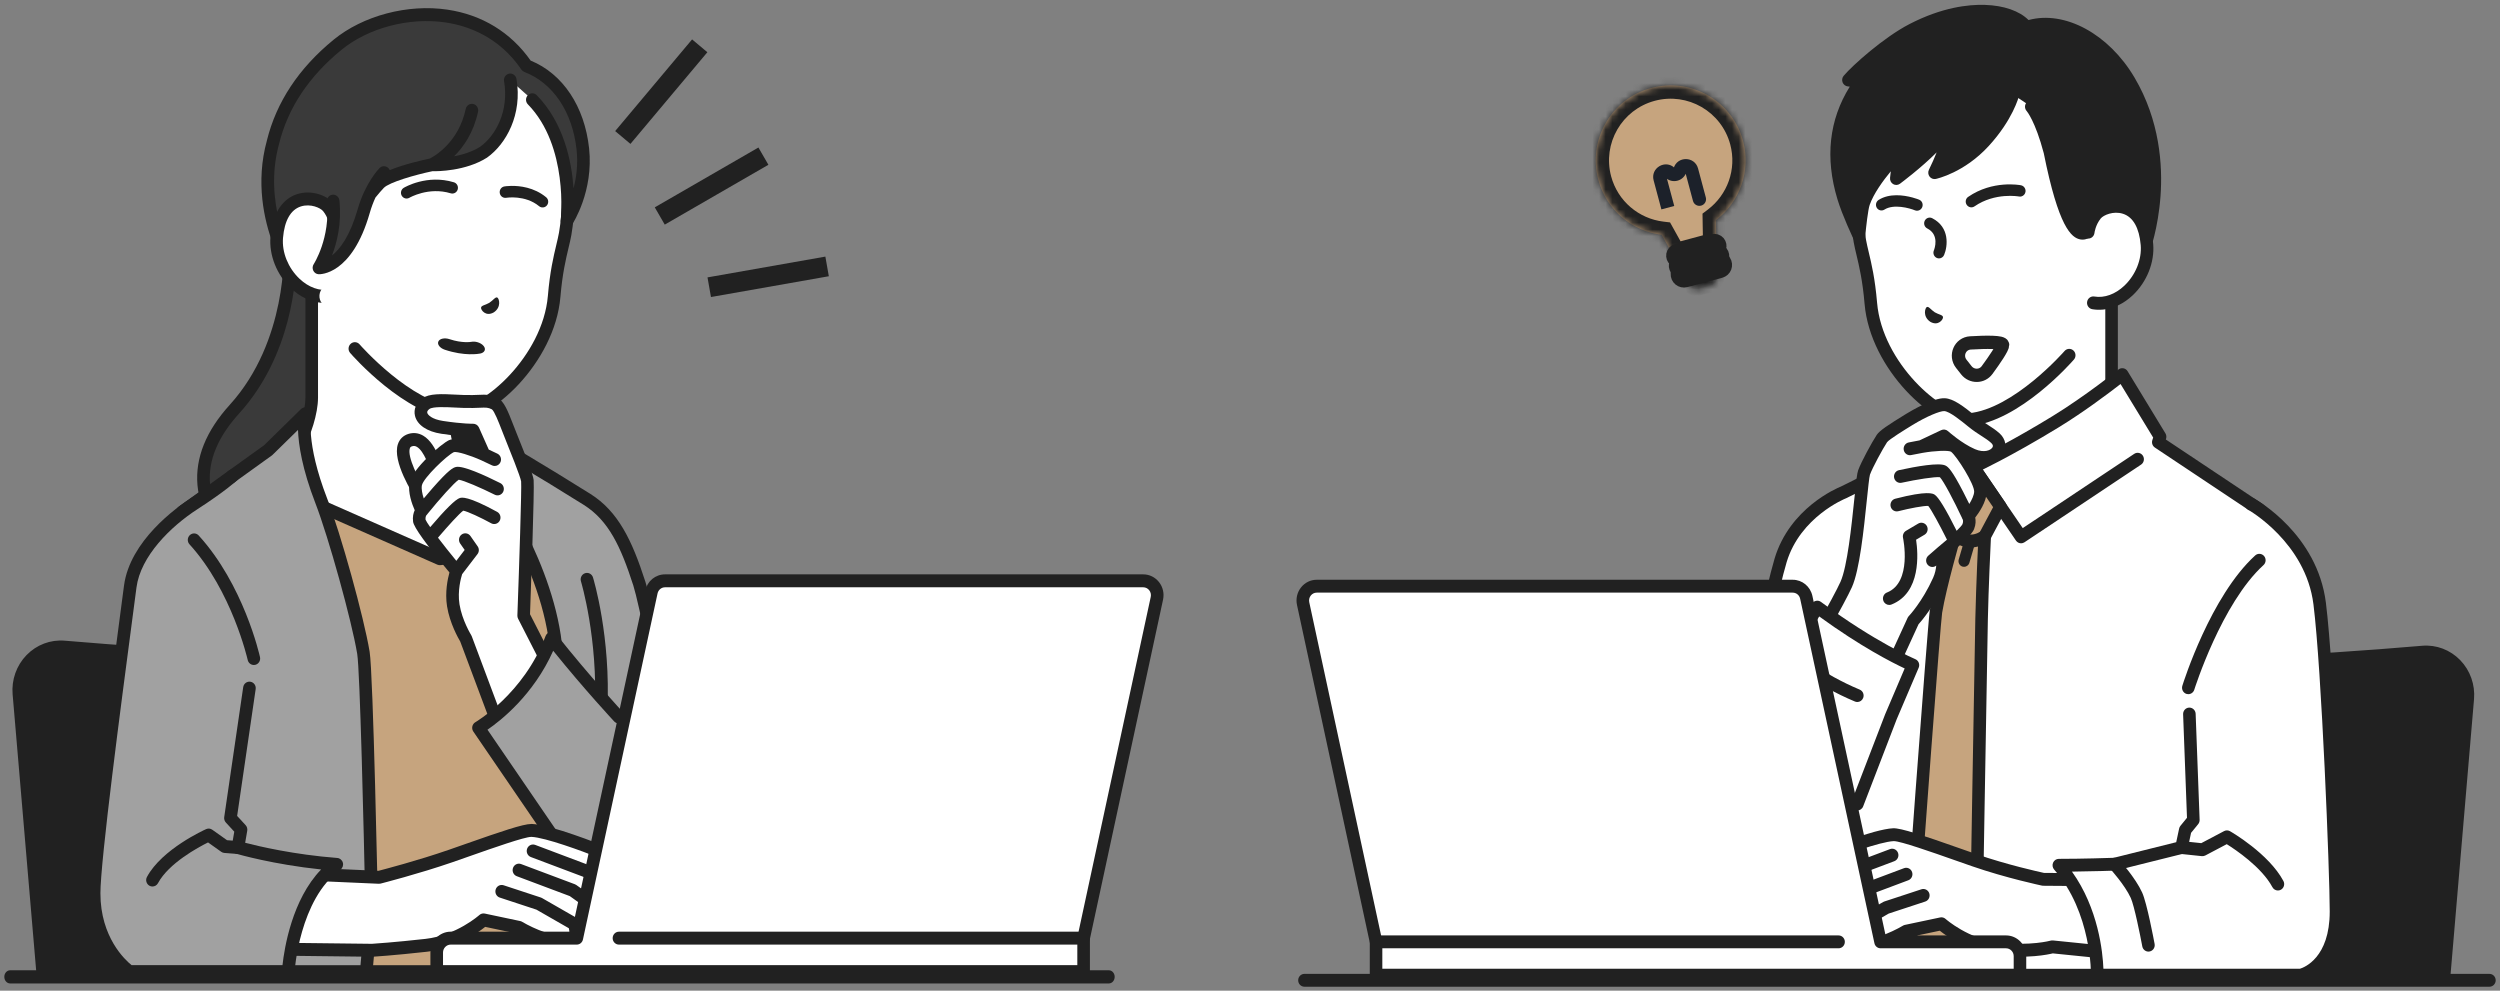 <svg width="376" height="149" viewBox="0 0 376 149" fill="none" xmlns="http://www.w3.org/2000/svg">
<rect x="0" y="0" width="376" height="149" fill="#808080" stroke="none"/>
<path d="M58.434 97.288C51.649 97.925 40.997 98.822 34.684 98.822C28.371 98.822 17.169 97.96 9.657 97.324C5.754 96.994 2.504 100.348 2.845 104.351L6.407 146.13H68.968L65.305 103.177C65 99.598 61.92 96.957 58.434 97.285V97.288Z" fill="#212121"/>
<path d="M68.968 147.109C68.481 147.109 68.069 146.727 68.024 146.221L64.361 103.266C64.235 101.794 63.559 100.462 62.455 99.516C61.351 98.569 59.955 98.122 58.522 98.258C51.059 98.96 40.868 99.797 34.686 99.797C28.503 99.797 17.672 98.982 9.581 98.297C7.999 98.163 6.451 98.748 5.333 99.903C4.214 101.057 3.652 102.65 3.789 104.271L7.351 146.05C7.397 146.586 7.011 147.057 6.489 147.103C5.969 147.15 5.507 146.755 5.461 146.219L1.899 104.439C1.712 102.245 2.472 100.091 3.987 98.53C5.501 96.97 7.595 96.177 9.733 96.358C17.788 97.039 28.655 97.852 34.682 97.852C41.113 97.852 52.268 96.892 58.345 96.321C60.283 96.138 62.175 96.743 63.668 98.024C65.162 99.306 66.078 101.106 66.249 103.097L69.912 146.052C69.958 146.588 69.573 147.06 69.05 147.105C69.023 147.107 68.993 147.109 68.966 147.109H68.968Z" fill="#212121"/>
<path d="M12.543 147.103C12.056 147.103 11.643 146.721 11.599 146.215L9.273 118.955C9.227 118.419 9.612 117.948 10.135 117.902C10.657 117.855 11.116 118.25 11.163 118.786L13.488 146.047C13.535 146.583 13.149 147.054 12.627 147.099C12.599 147.101 12.57 147.103 12.543 147.103Z" fill="#212121"/>
<path d="M35.252 61.556C26.282 71.437 32.534 79.423 35.517 81.727C39.431 84.753 48.463 83.992 48.463 83.992L49.565 37.453H43.62C43.62 37.453 44.383 51.493 35.252 61.554V61.556Z" fill="#3A3A3A"/>
<path d="M45.951 85.051C42.861 85.051 37.768 84.686 34.941 82.501C32.755 80.811 30.071 77.294 29.698 72.948C29.351 68.879 30.983 64.822 34.553 60.888C43.289 51.262 42.676 37.639 42.67 37.503C42.655 37.237 42.75 36.976 42.929 36.781C43.108 36.587 43.356 36.477 43.617 36.477H49.562C50.086 36.477 50.51 36.911 50.51 37.449C50.51 37.987 50.086 38.422 49.562 38.422H44.584C44.576 41.912 43.91 53.434 35.942 62.213C32.752 65.725 31.288 69.281 31.588 72.777C31.906 76.486 34.208 79.497 36.083 80.945C39.666 83.716 48.296 83.026 48.382 83.018C48.907 82.979 49.362 83.372 49.404 83.908C49.446 84.444 49.058 84.913 48.536 84.956C48.414 84.967 47.403 85.047 45.951 85.047V85.051Z" fill="#212121"/>
<path d="M68.954 66.203C68.563 65.001 68.333 61.967 68.333 59.812V56.89L58.662 49.494L46.885 39.312V59.812C46.885 61.984 45.859 65.17 44.827 66.918C43.458 69.235 41.823 69.927 40.086 71.194C33.933 75.676 31.047 78.43 31.047 78.43L49.935 90.001L83.95 87.139L86.067 76.353C86.067 76.353 83.234 74.263 76.329 70.841C74.4 69.884 69.35 67.405 68.959 66.203H68.954Z" fill="white"/>
<path d="M49.933 90.972C49.769 90.972 49.6 90.927 49.449 90.834L30.56 79.262C30.303 79.104 30.135 78.834 30.103 78.529C30.071 78.225 30.181 77.924 30.4 77.715C30.52 77.6 33.402 74.866 39.536 70.397C39.932 70.107 40.319 69.85 40.694 69.601C41.962 68.758 43.058 68.03 44.016 66.411C44.943 64.84 45.937 61.814 45.937 59.808V39.309C45.937 38.931 46.152 38.587 46.485 38.427C46.82 38.267 47.214 38.321 47.496 38.565L59.252 48.728L68.899 56.106C69.139 56.29 69.281 56.58 69.281 56.886V59.808C69.281 62.132 69.538 64.89 69.845 65.864C70.058 66.23 71.233 67.232 76.613 69.9L76.737 69.962C83.636 73.381 86.499 75.471 86.617 75.56C86.92 75.782 87.065 76.167 86.994 76.541L84.877 87.328C84.773 87.855 84.274 88.197 83.76 88.089C83.246 87.983 82.916 87.471 83.019 86.943L85.009 76.794C83.929 76.074 81.056 74.261 75.912 71.713L75.787 71.652C70.454 69.011 68.43 67.665 68.053 66.511C67.617 65.175 67.381 62.06 67.381 59.811V57.377L58.091 50.273C58.077 50.262 58.062 50.249 58.047 50.236L47.829 41.401V59.811C47.829 62.248 46.712 65.594 45.632 67.421C44.45 69.422 43.062 70.343 41.72 71.235C41.362 71.473 40.993 71.719 40.629 71.983C36.58 74.931 33.945 77.14 32.645 78.277L50.415 89.163C50.864 89.438 51.011 90.036 50.744 90.496C50.567 90.801 50.251 90.97 49.929 90.97L49.933 90.972Z" fill="#212121"/>
<path d="M79.215 73.406L70.319 83.454L66.157 84.035L44.825 74.623L44.574 146.136H89.296L87.396 129.567V88.689L79.215 73.406Z" fill="#C6A47E"/>
<path d="M89.295 147.108H44.573C44.32 147.108 44.08 147.005 43.901 146.823C43.724 146.639 43.623 146.391 43.625 146.134L43.878 74.623C43.878 74.297 44.04 73.992 44.305 73.813C44.571 73.634 44.908 73.603 45.201 73.733L66.288 83.04L69.848 82.542L78.512 72.756C78.718 72.523 79.022 72.406 79.325 72.445C79.628 72.482 79.898 72.668 80.045 72.942L88.227 88.222C88.303 88.365 88.345 88.527 88.345 88.691V129.513L90.236 146.024C90.268 146.3 90.184 146.577 90.002 146.784C89.821 146.992 89.564 147.111 89.295 147.111V147.108ZM45.523 145.163H88.229L86.455 129.684C86.451 129.647 86.449 129.609 86.449 129.57V88.94L79.024 75.071L71.021 84.109C70.872 84.278 70.668 84.388 70.448 84.418L66.286 85C66.115 85.023 65.943 85 65.785 84.928L45.772 76.097L45.527 145.161L45.523 145.163Z" fill="#212121"/>
<path d="M55.078 146.131H26.241C26.241 146.131 26.382 139.803 27.591 132.794C28.179 129.388 27.001 112.767 24.381 98.455C21.76 84.143 27.412 76.994 27.412 76.994L40.331 67.705L45.909 62.234C45.909 62.234 44.824 66.295 48.318 75.33C50.307 80.471 53.782 92.927 54.655 98.179C55.188 101.377 55.904 136.85 55.904 136.85L55.078 146.133V146.131Z" fill="#A1A1A1"/>
<path d="M26.244 147.109C25.989 147.109 25.745 147.003 25.566 146.817C25.387 146.632 25.29 146.377 25.297 146.115C25.297 146.05 25.452 139.631 26.662 132.631C27.239 129.281 26.032 112.721 23.453 98.64C20.782 84.054 26.436 76.692 26.678 76.386C26.733 76.316 26.798 76.254 26.87 76.202L39.73 66.954L45.257 61.535C45.565 61.233 46.032 61.179 46.397 61.404C46.763 61.628 46.938 62.074 46.824 62.495C46.818 62.525 45.906 66.457 49.203 74.974C51.256 80.282 54.719 92.772 55.593 98.018C56.131 101.249 56.826 135.382 56.855 136.834C56.855 136.871 56.855 136.906 56.851 136.943L56.025 146.225C55.981 146.727 55.572 147.109 55.082 147.109H26.244ZM28.081 77.708C27.462 78.588 22.975 85.506 25.316 98.281C28.018 113.034 29.126 129.495 28.528 132.97C27.624 138.213 27.321 143.124 27.23 145.164H54.218L54.959 136.822C54.711 124.561 54.136 100.817 53.725 98.346C52.885 93.3 49.419 80.808 47.441 75.694C45.434 70.507 44.897 66.876 44.819 64.659L40.989 68.415C40.956 68.449 40.918 68.48 40.878 68.508L28.081 77.71V77.708Z" fill="#212121"/>
<path d="M68.539 63.367L74.846 66.957C74.846 66.957 81.203 70.655 88.276 75.094C92.222 77.571 94.177 81.626 96.154 87.775C97.972 93.424 107.795 146.131 107.795 146.131H84.327C84.327 146.131 84.487 102.715 83.394 95.624C81.367 82.488 71.943 70.128 71.943 70.128L68.539 63.367Z" fill="#A1A1A1"/>
<path d="M107.798 147.106H84.33C84.077 147.106 83.837 147.002 83.658 146.821C83.481 146.637 83.38 146.388 83.382 146.131C83.382 145.697 83.529 102.713 82.459 95.78C80.494 83.039 71.291 70.854 71.198 70.731C71.162 70.683 71.129 70.631 71.103 70.577L67.7 63.817C67.508 63.436 67.582 62.972 67.881 62.673C68.18 62.375 68.635 62.312 69.001 62.52L75.308 66.11C75.38 66.151 81.769 69.871 88.772 74.269C92.983 76.91 95.064 81.28 97.057 87.472C98.873 93.117 108.326 143.795 108.729 145.95C108.781 146.235 108.708 146.529 108.529 146.752C108.35 146.974 108.08 147.104 107.798 147.104V147.106ZM85.282 145.161H106.652C105.2 137.4 96.888 93.145 95.258 88.082C93.352 82.157 91.517 78.269 87.784 75.926C80.806 71.546 74.444 67.843 74.381 67.806L70.823 65.781L72.749 69.605C73.61 70.75 82.352 82.624 84.334 95.475C85.349 102.052 85.299 138.53 85.282 145.161Z" fill="#212121"/>
<path d="M90.404 107.766C90.39 107.766 90.375 107.766 90.358 107.766C89.836 107.74 89.431 107.284 89.457 106.748C89.954 96.02 87.401 87.513 87.375 87.428C87.219 86.916 87.498 86.37 87.997 86.21C88.496 86.047 89.029 86.333 89.185 86.845C89.294 87.204 91.866 95.749 91.352 106.841C91.329 107.362 90.91 107.768 90.406 107.768L90.404 107.766Z" fill="#212121"/>
<path d="M65.899 4.319C70.734 4.689 76.505 7.239 79.684 11.329C86.401 19.963 85.772 30.869 85.001 35.187C84.621 37.281 83.772 39.57 83.345 44.58C82.509 54.381 72.899 62.519 68.602 62.177C61.307 61.6 53.368 52.443 53.368 52.443L47.129 40.674L47.681 34.203C47.681 34.203 48.033 30.075 48.443 25.703C49.052 19.213 52.353 3.286 65.899 4.322V4.319Z" fill="white"/>
<path d="M68.419 63.136C68.455 63.138 68.491 63.143 68.526 63.145C73.702 63.556 83.442 54.578 84.287 44.662C84.586 41.15 85.094 39.019 85.502 37.307C85.664 36.626 85.818 35.984 85.93 35.362C86.358 32.975 88.095 20.583 80.421 10.719C76.897 6.191 70.782 3.779 66.19 3.366C66.115 3.36 66.041 3.353 65.967 3.347C59.802 2.875 54.797 5.765 51.494 11.702C48.572 16.956 47.725 23.174 47.498 25.603C47.091 29.93 46.737 34.071 46.735 34.112L46.184 40.583C46.137 41.119 46.523 41.59 47.045 41.638C47.567 41.685 48.027 41.29 48.073 40.754L48.625 34.283C48.629 34.242 48.981 30.108 49.387 25.789C49.604 23.485 50.403 17.591 53.143 12.666C56.1 7.351 60.368 4.868 65.83 5.285C65.898 5.29 65.967 5.296 66.037 5.302C70.22 5.679 75.773 7.853 78.945 11.931C86.105 21.134 84.47 32.768 84.07 35.007C83.967 35.573 83.828 36.161 83.665 36.842C83.242 38.619 82.713 40.83 82.402 44.489C81.622 53.622 72.493 61.505 68.676 61.202C68.647 61.2 68.615 61.197 68.585 61.193C61.784 60.584 54.154 51.878 54.078 51.789C53.731 51.388 53.13 51.353 52.741 51.709C52.349 52.066 52.315 52.682 52.663 53.082C52.996 53.467 60.867 62.451 68.423 63.13L68.419 63.136Z" fill="#212121"/>
<path d="M50.748 6.747C57.886 0.905 72.073 -0.56 79.199 9.915C83.81 11.679 87.012 16.391 87.659 22.427C88.318 28.565 85.274 33.203 85.274 33.203C85.274 33.203 86.618 21.723 80.059 15.005L76.739 12.04C77.541 16.756 75.523 20.903 72.724 22.896C69.455 24.96 64.932 24.781 64.932 24.781C64.932 24.781 58.451 26.119 57.039 27.582C55.628 29.045 52.692 33.059 52.692 33.059L50.242 32.827L43.505 39.724C43.505 39.724 38.33 31.224 41.054 21.375C42.292 16.341 45.277 11.221 50.745 6.745L50.748 6.747Z" fill="#3A3A3A"/>
<path d="M49.324 31.135C50.341 32.393 50.486 33.828 50.486 33.828L49.722 44.513C45.425 45.25 41.216 40.383 41.616 35.691C42.244 28.321 48.026 29.529 49.322 31.133L49.324 31.135Z" fill="white"/>
<path d="M48.307 45.534C48.836 45.581 49.363 45.562 49.883 45.473C50.399 45.385 50.749 44.883 50.662 44.354C50.576 43.824 50.089 43.468 49.571 43.554C48.059 43.813 46.407 43.217 45.038 41.918C43.328 40.295 42.382 37.943 42.565 35.776C42.786 33.173 43.715 31.54 45.249 31.049C46.698 30.584 48.2 31.261 48.598 31.756C49.409 32.758 49.546 33.917 49.548 33.93C49.603 34.464 50.068 34.85 50.589 34.797C51.109 34.74 51.488 34.263 51.433 33.729C51.427 33.657 51.244 31.985 50.058 30.517C49.118 29.354 46.797 28.518 44.684 29.197C43.355 29.622 41.07 31.021 40.678 35.611C40.444 38.365 41.621 41.33 43.751 43.351C45.105 44.637 46.706 45.393 48.307 45.538V45.534Z" fill="#212121"/>
<path d="M50.103 30.248L57.743 25.969C57.743 25.969 55.784 27.953 54.699 31.75C52.199 40.499 47.965 40.272 47.965 40.272C47.965 40.272 50.712 36.131 50.103 30.246V30.248Z" fill="#3A3A3A"/>
<path d="M47.18 39.732C47.205 39.693 49.722 35.785 49.162 30.354C49.107 29.82 49.484 29.34 50.005 29.284C50.525 29.228 50.992 29.615 51.047 30.148C51.407 33.632 50.666 36.529 49.931 38.422C51.121 37.477 52.636 35.524 53.792 31.48C54.934 27.486 56.994 25.368 57.08 25.279C57.453 24.903 58.053 24.907 58.42 25.288C58.506 25.376 58.569 25.478 58.614 25.586C60.798 24.691 63.701 24.043 64.638 23.846C65.215 23.559 68.954 21.514 70.045 16.383C70.157 15.858 70.665 15.527 71.174 15.64C71.686 15.754 72.01 16.273 71.899 16.798C71.229 19.954 69.708 22.111 68.295 23.509C69.561 23.271 70.989 22.843 72.211 22.078C74.557 20.395 76.575 16.695 75.811 12.203C75.72 11.674 76.065 11.17 76.582 11.077C77.097 10.984 77.588 11.339 77.679 11.868C78.589 17.22 76.12 21.661 73.27 23.691C73.255 23.701 73.241 23.71 73.226 23.721C70.016 25.748 65.799 25.767 65.021 25.752C62.445 26.293 58.542 27.41 57.72 28.262C57.377 28.618 56.937 29.137 56.467 29.714C56.16 30.378 55.863 31.149 55.612 32.025C52.932 41.404 48.121 41.255 47.917 41.245C47.907 41.245 47.896 41.245 47.883 41.242C47.555 41.212 47.266 41.011 47.119 40.706C46.967 40.393 46.99 40.019 47.182 39.727L47.18 39.732Z" fill="#212121"/>
<path d="M40.142 21.123C41.566 15.353 44.936 10.261 50.158 5.986C54.607 2.344 61.333 0.565 67.296 1.451C72.511 2.227 76.832 4.875 79.808 9.111C84.647 11.095 87.924 16.008 88.602 22.319C89.291 28.738 86.195 33.544 86.062 33.745C85.818 34.117 85.356 34.27 84.946 34.113C84.535 33.957 84.282 33.531 84.335 33.086C84.347 32.976 85.538 21.986 79.391 15.692C79.02 15.312 79.02 14.698 79.391 14.318C79.762 13.937 80.362 13.937 80.731 14.318C84.779 18.465 85.974 24.229 86.264 28.323C86.686 26.695 86.951 24.709 86.719 22.535C86.108 16.851 83.176 12.474 78.871 10.827C78.689 10.758 78.536 10.635 78.424 10.473C75.047 5.51 70.363 3.876 67.026 3.379C61.556 2.564 55.401 4.185 51.342 7.507C46.446 11.514 43.295 16.261 41.978 21.614C41.976 21.623 41.974 21.633 41.972 21.642C40.753 26.051 41.208 30.209 42.025 33.373C41.477 34.361 41.214 35.496 41.054 36.682C39.742 33.177 38.4 27.447 40.144 21.123H40.142Z" fill="#212121"/>
<path d="M51.403 44.685C51.321 45.636 50.504 46.338 49.577 46.256C48.65 46.174 47.965 45.333 48.045 44.383C48.128 43.431 48.945 42.729 49.872 42.811C50.799 42.895 51.483 43.734 51.403 44.685Z" fill="white"/>
<path d="M72.351 46.261C72.408 45.923 72.985 45.9 73.589 45.545C74.179 45.158 74.51 44.618 74.788 44.746C75.076 44.877 75.443 46.2 74.27 46.978C73.061 47.683 72.292 46.609 72.351 46.261Z" fill="#212121"/>
<path d="M61.148 29.862C60.858 29.862 60.575 29.708 60.419 29.431C60.186 29.019 60.321 28.494 60.721 28.251C60.862 28.167 64.224 26.187 68.27 27.417C68.717 27.553 68.972 28.033 68.839 28.491C68.706 28.95 68.239 29.209 67.792 29.075C64.464 28.063 61.599 29.727 61.572 29.745C61.439 29.823 61.294 29.862 61.15 29.862H61.148Z" fill="#212121"/>
<path d="M76.894 27.959C78.151 27.938 80.31 28.161 82.135 29.664C82.498 29.963 82.556 30.506 82.265 30.879C81.974 31.251 81.442 31.31 81.081 31.012C78.983 29.283 76.161 29.742 76.134 29.747C75.676 29.826 75.241 29.509 75.164 29.039C75.086 28.57 75.39 28.123 75.848 28.042C75.894 28.033 76.291 27.968 76.896 27.957L76.894 27.959Z" fill="#212121"/>
<path d="M71.774 51.455C72.172 51.562 72.535 51.773 72.752 52.051C73.129 52.537 72.888 53.038 72.229 53.173C71.998 53.218 69.891 53.598 66.905 52.603C66.168 52.359 65.73 51.803 65.928 51.364C66.122 50.923 66.879 50.766 67.615 51.012C69.52 51.648 70.827 51.423 70.881 51.413C71.166 51.355 71.481 51.377 71.777 51.456L71.774 51.455Z" fill="#212121"/>
<path d="M61.686 66.194C58.535 67.203 63.46 74.646 63.46 74.646L65.838 71.316C65.838 71.316 64.504 65.292 61.688 66.194H61.686Z" fill="white"/>
<path d="M63.461 75.622C63.157 75.622 62.858 75.473 62.675 75.197C62.047 74.248 58.964 69.387 59.85 66.785C60.105 66.037 60.642 65.512 61.405 65.267C62.172 65.023 62.949 65.112 63.653 65.527C65.751 66.765 66.665 70.662 66.764 71.103C66.88 71.626 66.559 72.147 66.05 72.266C65.54 72.387 65.032 72.056 64.916 71.533C64.617 70.189 63.752 67.826 62.707 67.21C62.46 67.066 62.235 67.04 61.972 67.122C61.759 67.189 61.689 67.284 61.643 67.422C61.22 68.667 62.911 72.078 64.247 74.101C64.539 74.546 64.428 75.151 63.994 75.451C63.832 75.564 63.646 75.62 63.463 75.62L63.461 75.622Z" fill="#212121"/>
<path d="M79.317 72.3C79.237 71.567 77.961 68.371 76.771 65.414C75.899 63.249 75.204 61.103 74.405 60.701C73.162 60.072 72.693 60.461 69.79 60.383C67.743 60.329 65.027 59.989 64.033 60.724C62.535 61.829 63.306 63.798 66.514 64.278C69.706 64.755 71.174 64.703 71.174 64.703L72.794 68.349C72.794 68.349 68.979 66.625 67.913 67.096C66.845 67.567 62.828 71.207 62.525 72.808C62.219 74.412 63.46 76.804 63.46 76.804C63.46 76.804 62.929 77.334 63.073 78.341C63.216 79.348 68.663 85.884 68.663 85.884C68.663 85.884 67.755 88.402 68.177 91.043C68.598 93.684 70.074 96.048 70.074 96.048L75.579 110.754L84.31 103.453L78.761 92.599C78.761 92.599 79.461 73.565 79.32 72.296L79.317 72.3Z" fill="white"/>
<path d="M85.148 103.004L79.716 92.379C79.821 89.502 80.398 73.446 80.259 72.188C80.173 71.419 79.349 69.271 77.647 65.041C77.493 64.661 77.346 64.28 77.203 63.913C76.392 61.829 75.808 60.323 74.824 59.826C73.803 59.309 73.141 59.337 72.048 59.383C71.492 59.407 70.803 59.435 69.815 59.409C69.411 59.398 68.983 59.376 68.528 59.352C66.479 59.247 64.543 59.147 63.479 59.932C62.582 60.593 62.182 61.568 62.413 62.536C62.738 63.904 64.221 64.916 66.378 65.238C68.452 65.549 69.826 65.64 70.561 65.666L70.965 66.578C69.67 66.143 68.309 65.858 67.536 66.2C66.415 66.694 61.988 70.533 61.592 72.618C61.318 74.062 61.981 75.852 62.373 76.736C62.184 77.138 62.026 77.723 62.131 78.478C62.247 79.305 64.086 81.869 67.597 86.1C67.334 87.049 66.898 89.072 67.237 91.197C67.644 93.743 68.933 96.004 69.217 96.481L74.69 111.1C74.835 111.487 75.193 111.725 75.574 111.725C75.688 111.725 75.802 111.703 75.913 111.66C76.402 111.468 76.647 110.906 76.459 110.404L70.955 95.699C70.932 95.638 70.902 95.578 70.868 95.524C70.856 95.502 69.491 93.287 69.108 90.886C68.785 88.863 69.341 86.874 69.506 86.353L71.814 83.338C72.076 82.999 72.084 82.522 71.84 82.171L70.753 80.615C70.447 80.179 69.855 80.079 69.43 80.393C69.004 80.706 68.907 81.313 69.213 81.75L69.885 82.712L68.632 84.348C67.658 83.161 66.681 81.929 65.872 80.868C67.387 79.087 69.084 77.231 69.67 76.803C70.323 76.915 72.307 77.842 73.881 78.703C74.342 78.955 74.917 78.776 75.163 78.303C75.41 77.829 75.235 77.239 74.774 76.986C70.327 74.551 69.445 74.817 69.154 74.903C68.511 75.095 67.014 76.572 64.703 79.282C64.332 78.754 64.082 78.357 64.001 78.156C63.959 77.767 64.09 77.55 64.132 77.49C64.206 77.425 64.261 77.354 64.307 77.278C66.093 75.074 68.301 72.593 68.992 72.152C69.718 72.238 72.32 73.358 74.414 74.406C74.883 74.641 75.452 74.441 75.682 73.959C75.911 73.477 75.716 72.893 75.246 72.657C72.794 71.43 69.651 70.012 68.598 70.23C68.139 70.325 67.488 70.65 65.057 73.418C64.577 73.965 64.115 74.507 63.73 74.968C63.504 74.267 63.353 73.515 63.452 72.995C63.66 71.901 67.224 68.473 68.271 67.996C68.752 67.879 70.673 68.456 72.402 69.236L74.009 69.995C74.138 70.055 74.273 70.083 74.405 70.083C74.763 70.083 75.107 69.874 75.267 69.517C75.486 69.029 75.277 68.451 74.801 68.227L73.508 67.617L72.035 64.3C71.877 63.943 71.522 63.725 71.142 63.731C71.13 63.731 69.691 63.77 66.651 63.314C64.928 63.057 64.33 62.391 64.256 62.076C64.204 61.851 64.408 61.646 64.587 61.512C65.112 61.125 67.111 61.228 68.436 61.295C68.88 61.319 69.341 61.341 69.769 61.354C70.82 61.382 71.576 61.35 72.128 61.326C73.103 61.285 73.398 61.272 73.978 61.563C74.348 61.814 75.008 63.509 75.444 64.633C75.589 65.009 75.741 65.395 75.897 65.784C76.676 67.719 78.296 71.743 78.378 72.409C78.473 73.321 78.083 85.258 77.814 92.565C77.807 92.736 77.845 92.902 77.921 93.053L83.469 103.907C83.712 104.383 84.284 104.567 84.75 104.316C85.213 104.065 85.392 103.479 85.148 103.002V103.004Z" fill="#212121"/>
<path d="M71.963 109.475L86.794 131.166L93.053 107.843C93.053 107.843 88.029 102.468 82.931 96.023C79.51 105.138 71.961 109.475 71.961 109.475H71.963Z" fill="#A1A1A1"/>
<path d="M86.796 132.13C86.497 132.13 86.204 131.985 86.019 131.715L71.188 110.024C71.034 109.8 70.979 109.519 71.04 109.248C71.099 108.98 71.268 108.751 71.501 108.615C71.573 108.574 78.8 104.321 82.05 95.663C82.173 95.338 82.453 95.105 82.788 95.051C83.123 94.997 83.46 95.129 83.672 95.399C88.684 101.736 93.693 107.104 93.741 107.158C94.103 107.545 94.091 108.161 93.714 108.533C93.337 108.905 92.736 108.892 92.374 108.505C92.328 108.455 87.909 103.718 83.201 97.876C80.241 104.509 75.327 108.373 73.317 109.746L87.576 130.595C87.877 131.036 87.774 131.641 87.344 131.951C87.177 132.069 86.988 132.128 86.8 132.128L86.796 132.13Z" fill="#212121"/>
<path d="M93.24 131.025L90.371 128.085C90.371 128.085 82.75 125.025 79.981 124.9C78.632 124.839 72.585 127.08 67.761 128.753C62.668 130.519 57.02 131.952 57.02 131.952L44.826 131.412L43.352 142.778L55.969 142.927C55.969 142.927 59.074 142.737 64.09 142.179C69.105 141.621 72.722 138.356 72.722 138.356L78.049 139.482C78.049 139.482 83.104 142.49 85.689 141.509C87.208 140.932 86.334 138.944 86.334 138.944C86.334 138.944 91.13 142.173 92.703 141.332C94.171 140.547 93.816 139.387 93.816 139.387C93.816 139.387 95.248 139.99 95.939 139.132C96.628 138.274 95.796 137.284 95.796 137.284C95.796 137.284 96.676 137.383 97.093 136.648C97.877 135.269 93.243 131.023 93.243 131.023L93.24 131.025Z" fill="white"/>
<path d="M96.171 132.671C95.152 131.484 94.061 130.466 93.894 130.313L91.044 127.393C90.952 127.298 90.842 127.224 90.72 127.175C90.402 127.047 82.918 124.054 80.023 123.922C79.996 123.922 79.969 123.922 79.939 123.922C78.669 123.922 75.347 125.057 70.087 126.907C69.194 127.22 68.307 127.533 67.459 127.827C62.888 129.412 57.8 130.743 56.926 130.97L44.869 130.436C44.347 130.41 43.904 130.829 43.881 131.365C43.858 131.901 44.264 132.355 44.787 132.379L56.981 132.919C57.072 132.924 57.162 132.913 57.249 132.891C57.306 132.876 62.991 131.428 68.065 129.671C68.916 129.375 69.807 129.064 70.7 128.748C74.163 127.529 78.892 125.867 79.903 125.867C79.916 125.867 79.929 125.867 79.939 125.867C82.022 125.96 87.621 128.03 89.844 128.914L92.572 131.709C92.584 131.722 92.597 131.735 92.609 131.746C94.455 133.438 96.133 135.517 96.228 136.211C96.192 136.246 96.146 136.267 96.1 136.282L88.999 130.334C88.917 130.265 88.824 130.211 88.727 130.174L80.495 127.073C80.004 126.887 79.459 127.147 79.278 127.65C79.097 128.154 79.349 128.713 79.84 128.899L87.923 131.945L95.106 137.962C95.181 138.074 95.337 138.344 95.205 138.511C95.07 138.677 94.577 138.623 94.25 138.511L86.678 133.105C86.61 133.058 86.539 133.019 86.463 132.991L78.372 129.954C77.879 129.768 77.336 130.03 77.157 130.533C76.978 131.037 77.23 131.597 77.721 131.78L85.696 134.774L92.866 139.892C92.803 140.052 92.645 140.259 92.262 140.464C91.706 140.758 89.075 139.624 86.848 138.126C86.838 138.119 86.825 138.113 86.815 138.106C86.806 138.102 86.8 138.096 86.791 138.091L81.525 135.068C81.471 135.035 81.412 135.009 81.353 134.99L75.743 133.144C75.244 132.98 74.711 133.261 74.551 133.773C74.391 134.285 74.665 134.832 75.164 134.996L80.683 136.812L85.555 139.608C85.629 139.881 85.669 140.211 85.589 140.404C85.572 140.445 85.538 140.523 85.357 140.592C83.784 141.188 80.329 139.708 78.522 138.636C78.433 138.584 78.338 138.545 78.237 138.526L72.91 137.4C72.619 137.339 72.316 137.421 72.093 137.622C72.059 137.653 68.649 140.689 63.985 141.208C59.326 141.727 56.288 141.928 55.943 141.949L43.361 141.802C42.839 141.796 42.409 142.226 42.402 142.764C42.396 143.302 42.815 143.741 43.34 143.747L55.957 143.896H55.968C55.987 143.896 56.006 143.896 56.025 143.896C56.056 143.896 59.21 143.7 64.192 143.144C68.558 142.658 71.882 140.274 72.971 139.401L77.709 140.402C78.688 140.968 83.265 143.464 86.016 142.42C86.642 142.183 87.099 141.746 87.341 141.156C87.392 141.033 87.43 140.907 87.459 140.78C89.296 141.832 91.765 142.924 93.14 142.191C93.996 141.733 94.442 141.13 94.648 140.555C95.35 140.594 96.127 140.421 96.668 139.749C97.151 139.15 97.222 138.504 97.117 137.94C97.416 137.767 97.699 137.51 97.909 137.136C98.486 136.12 97.951 134.743 96.169 132.673L96.171 132.671Z" fill="#212121"/>
<path d="M36.251 124.766L34.658 123.037L37.514 103.491L34.987 71.547C34.987 71.547 33.302 73.105 29.192 75.757C24.819 78.58 20.238 83.224 19.587 88.23C18.337 97.828 14.158 128.603 14.156 134.349C14.154 142.443 19.483 146.128 19.483 146.128H43.352C43.352 146.128 44.038 134.676 50.654 130.001C42.303 129.37 35.791 127.461 35.791 127.461L36.253 124.766H36.251Z" fill="#A1A1A1"/>
<path d="M43.35 147.107H19.482C19.293 147.107 19.109 147.049 18.953 146.941C18.72 146.779 13.205 142.869 13.207 134.354C13.207 129.32 16.323 105.728 17.995 93.052C18.254 91.091 18.477 89.406 18.646 88.107C19.526 81.331 26.553 76.315 28.685 74.938C32.656 72.375 34.335 70.842 34.351 70.827C34.741 70.469 35.339 70.501 35.689 70.901C36.039 71.301 36.007 71.914 35.62 72.273C35.548 72.338 33.827 73.918 29.694 76.585C25.662 79.187 21.138 83.646 20.525 88.364C20.356 89.663 20.133 91.351 19.874 93.313C18.208 105.942 15.105 129.45 15.103 134.354C15.101 140.972 18.827 144.386 19.794 145.16H42.486C42.769 142.59 43.934 135.281 48.298 130.768C41.084 130.012 35.773 128.473 35.529 128.402C35.061 128.265 34.771 127.788 34.855 127.297L35.234 125.082L33.97 123.707C33.77 123.491 33.679 123.191 33.722 122.895L36.578 103.348C36.656 102.816 37.138 102.451 37.656 102.531C38.175 102.611 38.531 103.106 38.453 103.638L35.666 122.717L36.94 124.103C37.147 124.325 37.237 124.637 37.185 124.939L36.873 126.755C38.868 127.271 44.264 128.549 50.723 129.037C51.123 129.067 51.462 129.355 51.567 129.752C51.673 130.15 51.521 130.574 51.19 130.807C45.039 135.153 44.302 146.085 44.296 146.195C44.264 146.708 43.849 147.107 43.35 147.107Z" fill="#212121"/>
<path d="M22.932 133.334C22.779 133.334 22.621 133.295 22.475 133.213C22.016 132.954 21.85 132.362 22.102 131.893C24.346 127.713 30.733 124.819 31.004 124.698C31.305 124.564 31.653 124.598 31.923 124.789L34.145 126.366L35.86 126.496C36.382 126.535 36.774 127.002 36.734 127.538C36.696 128.074 36.237 128.476 35.718 128.435L33.747 128.283C33.578 128.271 33.416 128.212 33.277 128.113L31.291 126.701C29.829 127.428 25.376 129.822 23.762 132.827C23.59 133.149 23.265 133.33 22.93 133.33L22.932 133.334Z" fill="#212121"/>
<path d="M38.177 100.014C37.745 100.014 37.353 99.709 37.254 99.257C37.231 99.153 34.884 88.877 28.498 81.863C28.14 81.47 28.161 80.856 28.544 80.489C28.927 80.121 29.526 80.143 29.884 80.536C36.629 87.943 39.005 98.386 39.104 98.827C39.219 99.35 38.901 99.871 38.389 99.992C38.318 100.009 38.248 100.016 38.179 100.016L38.177 100.014Z" fill="#212121"/>
<path d="M166.773 147.911H1.523C1.039 147.911 0.648 147.468 0.648 146.92C0.648 146.372 1.039 145.93 1.523 145.93H166.773C167.257 145.93 167.648 146.372 167.648 146.92C167.648 147.468 167.257 147.911 166.773 147.911Z" fill="#212121"/>
<path d="M171.937 87.359H100.023C99.035 87.359 98.18 88.064 97.967 89.054L86.746 141.1H67.786C66.623 141.1 65.68 142.068 65.68 143.261V146.135H162.974V141.1L173.993 89.987C174.283 88.639 173.283 87.359 171.937 87.359Z" fill="white"/>
<path d="M162.977 147.104H65.682C65.158 147.104 64.734 146.67 64.734 146.131V143.257C64.734 141.528 66.104 140.123 67.789 140.123H85.986L97.043 88.84C97.355 87.394 98.581 86.383 100.026 86.383H171.94C172.871 86.383 173.738 86.811 174.322 87.554C174.905 88.3 175.124 89.262 174.922 90.193L163.925 141.202V146.131C163.925 146.67 163.501 147.104 162.977 147.104ZM66.63 145.159H162.029V141.096C162.029 141.024 162.037 140.955 162.052 140.886L173.071 89.774C173.147 89.419 173.064 89.054 172.843 88.773C172.622 88.49 172.293 88.328 171.94 88.328H100.026C99.478 88.328 99.013 88.71 98.894 89.26L87.674 141.305C87.577 141.751 87.193 142.068 86.749 142.068H67.789C67.15 142.068 66.63 142.602 66.63 143.257V145.159Z" fill="#212121"/>
<path d="M162.978 142.07H93.092C92.568 142.07 92.144 141.636 92.144 141.098C92.144 140.559 92.568 140.125 93.092 140.125H162.978C163.502 140.125 163.926 140.559 163.926 141.098C163.926 141.636 163.502 142.07 162.978 142.07Z" fill="#212121"/>
<path d="M93.668 20.679L105.238 6.891" stroke="#212121" stroke-width="3" stroke-linejoin="round"/>
<path d="M99.228 32.484L114.816 23.484" stroke="#212121" stroke-width="3" stroke-linejoin="round"/>
<path d="M106.668 43.196L124.395 40.07" stroke="#212121" stroke-width="3" stroke-linejoin="round"/>
<path d="M364.373 98.088C356.896 98.72 345.62 99.578 339.462 99.578C333.304 99.578 322.575 98.686 315.822 98.051C312.351 97.724 309.286 100.353 308.982 103.915L305.336 146.67H367.608L371.153 105.081C371.493 101.097 368.256 97.758 364.373 98.088Z" fill="#212121"/>
<path d="M305.336 147.639C305.309 147.639 305.281 147.639 305.252 147.635C304.732 147.588 304.348 147.119 304.394 146.587L308.041 103.83C308.21 101.849 309.122 100.057 310.609 98.781C312.096 97.508 313.976 96.905 315.907 97.086C321.956 97.656 333.058 98.609 339.462 98.609C345.46 98.609 356.277 97.8 364.295 97.123C366.423 96.942 368.509 97.731 370.015 99.285C371.522 100.838 372.279 102.983 372.093 105.166L368.547 146.753C368.501 147.286 368.042 147.68 367.524 147.633C367.004 147.585 366.62 147.116 366.666 146.585L370.212 104.999C370.35 103.385 369.79 101.8 368.675 100.651C367.562 99.502 366.02 98.921 364.446 99.052C356.392 99.734 345.519 100.545 339.457 100.545C333.396 100.545 323.16 99.713 315.731 99.014C314.305 98.878 312.915 99.323 311.815 100.266C310.716 101.208 310.041 102.533 309.917 103.998L306.271 146.755C306.229 147.258 305.816 147.639 305.332 147.639H305.336Z" fill="#212121"/>
<path d="M361.504 147.641C361.477 147.641 361.449 147.641 361.42 147.636C360.9 147.589 360.516 147.12 360.562 146.589L362.875 119.454C362.921 118.921 363.378 118.525 363.898 118.574C364.418 118.622 364.802 119.091 364.756 119.622L362.443 146.756C362.399 147.26 361.988 147.641 361.504 147.641Z" fill="#212121"/>
<path d="M325.196 71.427C321.846 69.766 317.577 65.886 317.577 60.858V40.453L305.854 50.588L294.132 57.95V60.858C294.132 65.886 289.863 69.766 286.512 71.427C279.639 74.833 276.863 79.275 276.863 79.275L297.166 90.905H314.541L334.843 79.275C334.843 79.275 332.067 74.833 325.194 71.427H325.196Z" fill="white"/>
<path d="M314.544 91.878C314.212 91.878 313.891 91.7 313.72 91.381C313.466 90.915 313.629 90.325 314.084 90.065L333.439 78.977C332.311 77.581 329.573 74.672 324.788 72.302C320.731 70.29 316.636 65.972 316.636 60.861V42.536L306.465 51.331C306.429 51.363 306.389 51.391 306.35 51.417L295.078 58.497V60.863C295.078 65.975 290.983 70.292 286.926 72.304C282.143 74.674 279.405 77.581 278.275 78.979L297.629 90.067C298.084 90.327 298.248 90.917 297.994 91.383C297.741 91.85 297.166 92.018 296.711 91.758L276.409 80.128C276.182 79.999 276.017 79.777 275.954 79.519C275.891 79.261 275.935 78.986 276.075 78.762C276.195 78.57 279.076 74.049 286.108 70.563C288.739 69.26 293.193 65.749 293.193 60.865V57.957C293.193 57.619 293.363 57.307 293.644 57.131L305.305 49.808L316.974 39.72C317.255 39.477 317.647 39.423 317.98 39.583C318.313 39.742 318.525 40.084 318.525 40.46V60.865C318.525 65.749 322.979 69.257 325.61 70.563C332.642 74.049 335.523 78.57 335.643 78.762C335.783 78.986 335.827 79.261 335.764 79.519C335.701 79.777 335.536 79.999 335.309 80.128L315.007 91.758C314.862 91.842 314.703 91.88 314.548 91.88L314.544 91.878Z" fill="#212121"/>
<path d="M339.805 76.62L324.609 66.494C324.783 65.965 324.875 65.679 324.875 65.679L319.187 56.336C319.187 56.336 314.184 60.352 309.185 63.411C301.882 67.882 296.796 70.242 296.796 70.242L293.655 67.019L292.225 60.798L286.746 67.535L286.654 69.065C284.43 70.552 277.255 74.054 277.255 74.054C277.255 74.054 270.048 76.859 267.811 84.253C265.262 92.686 254.34 146.668 254.34 146.668H336.484C336.484 146.668 343.554 104.071 344.615 99.278C347.97 84.12 339.808 76.618 339.808 76.618L339.805 76.62Z" fill="white"/>
<path d="M254.338 147.645C254.055 147.645 253.785 147.514 253.606 147.288C253.428 147.062 253.357 146.765 253.414 146.481C253.86 144.276 264.373 92.357 266.908 83.976C269.191 76.425 276.219 73.439 276.878 73.174C277.366 72.936 283.325 70.01 285.74 68.517L285.803 67.484C285.816 67.278 285.891 67.082 286.021 66.925L291.5 60.187C291.729 59.905 292.093 59.78 292.441 59.864C292.79 59.948 293.06 60.228 293.144 60.585L294.513 66.537L296.996 69.085C298.53 68.336 302.942 66.114 308.703 62.588C313.591 59.597 318.558 55.622 318.608 55.581C318.818 55.411 319.09 55.342 319.353 55.39C319.617 55.437 319.847 55.596 319.99 55.831L325.678 65.174C325.827 65.417 325.863 65.718 325.775 65.989C325.775 65.989 325.762 66.025 325.739 66.099L340.324 75.816C340.364 75.844 340.403 75.874 340.439 75.906C340.529 75.988 342.651 77.967 344.335 81.883C345.872 85.456 347.327 91.413 345.538 99.502C344.496 104.213 337.489 146.413 337.418 146.839C337.34 147.303 336.948 147.643 336.487 147.643H254.342L254.338 147.645ZM287.667 67.921L287.594 69.134C287.575 69.44 287.418 69.717 287.166 69.885C284.914 71.389 277.951 74.794 277.658 74.938C277.635 74.949 277.612 74.96 277.586 74.968C277.519 74.994 270.778 77.713 268.711 84.548C266.411 92.155 257.106 137.795 255.498 145.707H335.686C336.694 139.64 342.708 103.527 343.693 99.071C345.358 91.553 344.041 86.05 342.645 82.758C341.261 79.497 339.527 77.692 339.221 77.391L324.093 67.312C323.73 67.071 323.575 66.609 323.714 66.189C323.762 66.043 323.804 65.916 323.837 65.81L318.933 57.758C317.289 59.032 313.459 61.927 309.666 64.249C302.401 68.695 297.232 71.105 297.182 71.128C296.824 71.294 296.404 71.217 296.125 70.93L292.985 67.708C292.861 67.581 292.773 67.422 292.733 67.245L291.737 62.91L287.665 67.919L287.667 67.921Z" fill="#212121"/>
<path d="M303.971 81.714C303.674 81.714 303.38 81.57 303.198 81.301L296.507 71.51C296.061 71.79 295.49 72.199 295.107 72.663C294.423 73.487 290.716 78.943 289.345 80.976C289.125 81.301 288.735 81.458 288.359 81.37C287.984 81.281 287.697 80.967 287.638 80.576L286.328 71.992C286.248 71.465 286.598 70.968 287.114 70.886C287.63 70.802 288.112 71.164 288.192 71.693L289.137 77.891C290.68 75.619 293.073 72.13 293.67 71.409C294.654 70.224 296.321 69.404 296.39 69.37C296.805 69.168 297.302 69.303 297.566 69.688L304.219 79.427L320.988 68.257C321.426 67.967 322.009 68.094 322.292 68.541C322.575 68.989 322.452 69.589 322.016 69.88L304.483 81.557C304.324 81.662 304.145 81.714 303.969 81.714H303.971Z" fill="#212121"/>
<path d="M291.168 92.01C291.822 88.058 294.034 80.429 294.034 80.429L293.049 73.887C293.665 73.007 294.167 72.31 294.391 72.039C295.198 71.067 296.599 70.346 296.777 70.258L296.81 70.269L300.874 76.217L298.498 80.666C298.498 80.666 298.14 87.941 298.029 93.102C297.918 98.265 297.11 146.676 297.11 146.676H287C287 146.676 290.845 93.946 291.166 92.01H291.168Z" fill="#C6A47E"/>
<path d="M287.002 147.644C286.74 147.644 286.489 147.532 286.311 147.334C286.132 147.136 286.042 146.871 286.061 146.603C286.218 144.447 289.913 93.804 290.238 91.846C290.789 88.522 292.58 81.999 293.07 80.365L292.116 74.031C292.079 73.779 292.137 73.523 292.282 73.319C292.995 72.304 293.448 71.678 293.672 71.411C294.588 70.307 296.075 69.531 296.364 69.386C296.58 69.279 296.83 69.26 297.06 69.333L297.094 69.344C297.293 69.408 297.465 69.537 297.585 69.711L301.648 75.66C301.853 75.961 301.874 76.357 301.702 76.681L299.432 80.935C299.371 82.193 299.073 88.535 298.975 93.124C298.866 98.225 298.065 146.209 298.056 146.693C298.048 147.222 297.629 147.644 297.113 147.644H287.002ZM292.097 92.171C291.854 93.638 289.368 127.23 288.019 145.708H296.186C296.299 138.895 296.987 97.784 297.088 93.081C297.199 87.965 297.553 80.689 297.557 80.616C297.564 80.47 297.603 80.328 297.673 80.199L299.765 76.279L296.509 71.514C296.025 71.82 295.471 72.231 295.108 72.667C294.993 72.807 294.712 73.177 294.039 74.13L294.966 80.281C294.987 80.423 294.978 80.567 294.936 80.704C294.915 80.78 292.739 88.288 292.095 92.171H292.097Z" fill="#212121"/>
<path d="M295.394 85.253C295.314 85.253 295.232 85.242 295.153 85.216C294.708 85.081 294.457 84.601 294.591 84.145L295.476 81.114C295.608 80.657 296.075 80.399 296.52 80.537C296.964 80.673 297.216 81.152 297.082 81.608L296.197 84.64C296.088 85.012 295.754 85.253 295.394 85.253Z" fill="#212121"/>
<path d="M296.394 82.343C296.322 82.343 296.249 82.343 296.176 82.337C294.559 82.251 293.494 81.242 293.379 81.125C293.003 80.755 292.993 80.142 293.353 79.757C293.716 79.372 294.312 79.361 294.687 79.731C294.687 79.731 295.349 80.353 296.272 80.403C297.197 80.452 297.916 79.901 297.922 79.897C298.335 79.576 298.926 79.656 299.241 80.078C299.555 80.499 299.486 81.1 299.077 81.427C298.956 81.523 297.893 82.343 296.392 82.343H296.394Z" fill="#212121"/>
<path d="M307.31 132.242C307.31 132.242 302.004 131.126 296.932 129.368C292.13 127.703 286.109 125.472 284.769 125.532C282.012 125.657 274.426 128.703 274.426 128.703L271.57 131.629C271.57 131.629 266.957 135.856 267.737 137.229C268.152 137.96 269.029 137.861 269.029 137.861C269.029 137.861 268.199 138.847 268.886 139.701C269.572 140.555 271 139.955 271 139.955C271 139.955 270.645 141.11 272.107 141.891C273.673 142.728 278.447 139.514 278.447 139.514C278.447 139.514 277.577 141.495 279.089 142.067C281.659 143.044 286.694 140.049 286.694 140.049L291.996 138.929C291.996 138.929 295.594 142.177 300.588 142.734C305.581 143.289 308.671 142.403 308.671 142.403L322.138 143.769L319.763 132.339L307.312 132.244L307.31 132.242Z" fill="white"/>
<path d="M322.226 142.808L308.759 141.442C308.644 141.432 308.526 141.442 308.413 141.472C308.384 141.481 305.406 142.298 300.685 141.774C296.068 141.259 292.648 138.235 292.614 138.205C292.392 138.005 292.09 137.921 291.801 137.983L286.498 139.104C286.4 139.125 286.303 139.162 286.215 139.214C284.416 140.283 280.976 141.756 279.411 141.163C279.229 141.094 279.198 141.016 279.181 140.975C279.101 140.782 279.143 140.453 279.214 140.184L284.064 137.4L289.557 135.593C290.054 135.429 290.327 134.885 290.168 134.375C290.008 133.865 289.478 133.586 288.981 133.749L283.397 135.586C283.336 135.606 283.28 135.632 283.225 135.664L277.984 138.674C277.984 138.674 277.969 138.684 277.961 138.689C277.95 138.695 277.938 138.699 277.927 138.708C275.713 140.199 273.094 141.328 272.539 141.036C272.157 140.831 271.998 140.625 271.937 140.466L279.074 135.371L287.012 132.392C287.501 132.209 287.752 131.652 287.574 131.15C287.396 130.649 286.853 130.389 286.364 130.574L278.311 133.597C278.235 133.624 278.162 133.663 278.097 133.711L270.561 139.089C270.232 139.201 269.744 139.254 269.612 139.089C269.477 138.923 269.639 138.648 269.71 138.544L276.86 132.555L284.905 129.524C285.393 129.339 285.645 128.784 285.465 128.281C285.284 127.779 284.743 127.521 284.253 127.706L276.059 130.793C275.96 130.83 275.868 130.884 275.788 130.953L268.723 136.873C268.676 136.858 268.63 136.836 268.595 136.802C268.689 136.111 270.36 134.042 272.197 132.357C272.209 132.347 272.222 132.334 272.234 132.321L274.95 129.539C277.162 128.661 282.735 126.601 284.808 126.506C284.819 126.506 284.831 126.506 284.844 126.506C285.85 126.506 290.558 128.16 294.004 129.374C294.896 129.688 295.78 129.997 296.627 130.292C301.695 132.05 307.065 133.186 307.119 133.199C307.18 133.211 307.241 133.218 307.302 133.218L319.752 133.313C320.278 133.31 320.698 132.887 320.702 132.351C320.706 131.815 320.287 131.381 319.765 131.376L307.409 131.284C306.698 131.131 301.836 130.055 297.231 128.459C296.386 128.167 295.504 127.857 294.615 127.543C289.26 125.658 285.918 124.522 284.725 124.572C281.844 124.701 274.394 127.683 274.077 127.81C273.956 127.859 273.847 127.932 273.755 128.027L270.918 130.933C270.75 131.088 269.666 132.099 268.651 133.28C266.88 135.341 266.345 136.712 266.921 137.723C267.131 138.093 267.412 138.349 267.71 138.523C267.605 139.084 267.676 139.728 268.156 140.324C268.695 140.993 269.469 141.165 270.167 141.126C270.373 141.698 270.817 142.298 271.668 142.755C273.038 143.486 275.495 142.397 277.323 141.35C277.353 141.475 277.39 141.599 277.441 141.724C277.68 142.311 278.135 142.746 278.757 142.983C281.496 144.022 286.052 141.537 287.027 140.973L291.742 139.977C292.824 140.846 296.135 143.219 300.481 143.703C304.972 144.202 307.981 143.576 308.738 143.389L322.042 144.738C322.073 144.74 322.104 144.742 322.136 144.742C322.616 144.742 323.025 144.37 323.073 143.869C323.123 143.338 322.746 142.862 322.226 142.81V142.808Z" fill="#212121"/>
<path d="M338.581 75.828L329.282 107.39L329.879 123.333L328.663 124.824L328.101 127.465L318.035 129.978C318.035 129.978 313.563 130.137 309.648 130.137C315.66 136.974 315.427 146.67 315.427 146.67H346.032C346.032 146.67 351.339 145.474 351.335 137.088C351.335 131.133 350.123 100.725 348.88 90.782C347.636 80.838 338.581 75.828 338.581 75.828Z" fill="white"/>
<path d="M346.03 147.637H315.425C315.171 147.637 314.928 147.532 314.749 147.345C314.571 147.158 314.475 146.906 314.481 146.646C314.481 146.553 314.624 137.242 308.946 130.786C308.696 130.502 308.633 130.094 308.784 129.745C308.935 129.397 309.273 129.171 309.646 129.171C313.185 129.171 317.234 129.037 317.905 129.014L327.304 126.667L327.741 124.616C327.772 124.464 327.841 124.322 327.94 124.201L328.923 122.997L328.34 107.428C328.319 106.894 328.726 106.445 329.246 106.423C329.768 106.41 330.204 106.819 330.225 107.352L330.823 123.296C330.831 123.536 330.753 123.771 330.603 123.954L329.535 125.262L329.024 127.671C328.946 128.033 328.676 128.319 328.326 128.405L318.259 130.918C318.196 130.933 318.133 130.941 318.068 130.943C318.031 130.943 314.911 131.055 311.623 131.092C315.601 136.644 316.255 143.227 316.353 145.699H345.911C346.542 145.51 350.393 144.06 350.391 137.087C350.391 131.288 349.173 100.733 347.944 90.904C346.781 81.589 338.218 76.727 338.132 76.679C337.675 76.425 337.503 75.838 337.75 75.367C337.998 74.898 338.57 74.722 339.027 74.975C339.415 75.191 348.525 80.339 349.815 90.656C351.079 100.78 352.276 131.085 352.278 137.085C352.28 146.146 346.481 147.556 346.233 147.612C346.166 147.627 346.099 147.633 346.032 147.633L346.03 147.637Z" fill="#212121"/>
<path d="M342.599 133.932C342.266 133.932 341.943 133.751 341.771 133.431C340.15 130.413 336.208 127.779 334.902 126.962L331.686 128.661C331.522 128.747 331.34 128.782 331.157 128.765L328.004 128.433C327.486 128.38 327.109 127.904 327.161 127.371C327.214 126.839 327.677 126.454 328.197 126.506L331.071 126.809L334.502 124.998C334.783 124.849 335.118 124.856 335.393 125.013C335.63 125.148 341.213 128.382 343.423 132.497C343.675 132.966 343.509 133.553 343.052 133.812C342.907 133.893 342.752 133.932 342.597 133.932H342.599Z" fill="#212121"/>
<path d="M329.124 104.406C329.029 104.406 328.931 104.391 328.836 104.361C328.34 104.198 328.067 103.653 328.224 103.144C328.394 102.595 332.48 89.653 339.179 83.541C339.569 83.186 340.165 83.223 340.511 83.621C340.857 84.021 340.821 84.632 340.433 84.987C334.122 90.744 330.061 103.602 330.021 103.731C329.893 104.142 329.522 104.404 329.122 104.404L329.124 104.406Z" fill="#212121"/>
<path d="M318.035 129.977L323.13 142.153C323.13 142.153 322.015 136.162 321.329 134.649C320.367 132.528 318.037 129.979 318.037 129.979L318.035 129.977Z" fill="white"/>
<path d="M323.127 143.122C322.683 143.122 322.288 142.799 322.2 142.334C321.896 140.702 320.993 136.208 320.471 135.057C319.584 133.103 317.367 130.664 317.344 130.638C316.988 130.249 317.009 129.635 317.388 129.27C317.768 128.904 318.365 128.923 318.722 129.315C318.82 129.425 321.167 132.004 322.181 134.239C322.896 135.816 323.938 141.345 324.054 141.971C324.152 142.496 323.815 143.004 323.303 143.102C323.242 143.113 323.184 143.12 323.125 143.12L323.127 143.122Z" fill="#212121"/>
<path d="M316.109 26.823C315.503 20.363 312.218 4.51 298.734 5.54C293.922 5.908 288.177 8.447 285.013 12.517C278.327 21.111 278.954 31.966 279.721 36.265C280.099 38.349 280.944 40.628 281.369 45.614C282.202 55.37 291.767 63.47 296.044 63.13C303.305 62.556 311.207 53.441 311.207 53.441L317.418 41.727L316.868 35.286C316.868 35.286 316.518 31.177 316.109 26.825V26.823Z" fill="white"/>
<path d="M296.227 64.086C296.191 64.088 296.156 64.093 296.12 64.095C290.968 64.503 281.273 55.567 280.432 45.697C280.135 42.203 279.629 40.082 279.223 38.376C279.061 37.698 278.908 37.059 278.797 36.44C278.371 34.065 276.642 21.729 284.28 11.911C287.844 7.331 294.074 4.93 298.67 4.573C304.807 4.104 309.788 6.98 313.076 12.89C315.984 18.119 316.827 24.309 317.053 26.727C317.458 31.034 317.81 35.156 317.812 35.196L318.362 41.637C318.408 42.171 318.024 42.64 317.504 42.687C316.984 42.734 316.527 42.341 316.483 41.807L315.934 35.366C315.93 35.325 315.579 31.21 315.175 26.912C314.959 24.619 314.164 18.752 311.436 13.849C308.493 8.559 304.245 6.087 298.808 6.503C294.623 6.814 288.962 8.992 285.754 13.118C278.627 22.278 280.254 33.858 280.653 36.087C280.755 36.651 280.894 37.236 281.055 37.916C281.477 39.684 282.003 41.885 282.313 45.527C283.089 54.618 292.176 62.464 295.977 62.163C296.007 62.161 296.038 62.158 296.068 62.154C302.838 61.547 310.432 52.882 310.508 52.794C310.853 52.394 311.451 52.359 311.839 52.714C312.229 53.069 312.262 53.682 311.916 54.08C311.585 54.463 303.75 63.406 296.229 64.082L296.227 64.086Z" fill="#212121"/>
<path d="M304.789 4.108C302.747 1.395 295.754 0.259 287.588 4.489C283.927 6.386 279.301 10.482 278.002 12.027L279.901 12.221C278.226 14.497 274.431 20.337 277.249 29.672C277.983 32.105 279.589 35.459 279.589 35.459C279.589 35.459 279.935 31.563 280.31 30.485C281.514 27.049 285.65 22.904 285.65 22.904L285.2 26.847C285.2 26.847 291.139 22.431 292.676 19.713C293.962 19.849 290.953 25.965 290.953 25.965C290.953 25.965 294.899 25.128 298.405 21.31C301.91 17.491 302.736 14.202 302.736 14.202L305.512 16.05C305.512 16.05 306.921 17.571 308.303 22.822C311.565 39.133 314.159 34.448 314.159 34.448L316.774 34.185L317.105 38.057L322.414 37.541C322.414 37.541 327.383 24.274 320.221 12.152C316.503 5.864 309.955 2.329 304.791 4.108H304.789Z" fill="#212121"/>
<path d="M317.184 39.025C316.936 39.047 316.689 38.969 316.498 38.806C316.305 38.64 316.184 38.404 316.163 38.145L315.915 35.246L314.649 35.373C314.276 35.77 313.682 36.141 312.926 36.018C311.508 35.788 309.598 34.105 307.384 23.048C306.111 18.225 304.83 16.723 304.818 16.708C304.459 16.321 304.478 15.712 304.857 15.344C305.235 14.976 305.837 14.995 306.195 15.385C306.357 15.559 307.807 17.237 309.212 22.57C309.216 22.59 309.223 22.609 309.225 22.628C311.34 33.211 313.043 34.045 313.206 34.101C313.246 34.078 313.311 34.009 313.345 33.955C313.492 33.662 313.745 33.518 314.064 33.486L316.679 33.223C316.934 33.206 317.18 33.277 317.373 33.443C317.565 33.608 317.687 33.845 317.71 34.103L317.958 37.005L321.713 36.64C322.518 34.043 325.428 22.846 319.408 12.657C315.892 6.707 309.734 3.428 305.086 5.031C304.704 5.162 304.285 5.031 304.04 4.704C302.304 2.398 295.766 1.339 288.01 5.358C285.343 6.739 282.041 9.409 280.068 11.272C280.28 11.31 280.477 11.424 280.622 11.603C280.903 11.949 280.915 12.448 280.651 12.808C277.116 17.607 276.275 23.188 278.148 29.388C278.382 30.169 278.716 31.055 279.055 31.892C279.164 31.182 279.29 30.539 279.422 30.16C280.685 26.557 284.815 22.39 284.991 22.213C285.276 21.927 285.708 21.856 286.067 22.037C286.425 22.217 286.635 22.611 286.587 23.018L286.394 24.694C288.363 23.093 290.99 20.761 291.858 19.227C292.044 18.898 292.401 18.711 292.772 18.75C293.191 18.795 293.546 19.038 293.749 19.416C294.034 19.952 294.141 20.836 293.009 23.665C292.925 23.876 292.839 24.085 292.753 24.287C294.114 23.657 295.978 22.54 297.716 20.647C300.987 17.084 301.815 13.989 301.823 13.959C301.958 13.442 302.471 13.135 302.975 13.268C303.478 13.404 303.78 13.928 303.65 14.445C303.614 14.589 302.721 18.02 299.089 21.974C295.422 25.969 291.315 26.875 291.143 26.914C290.789 26.987 290.424 26.849 290.204 26.554C289.983 26.26 289.948 25.862 290.111 25.53C290.545 24.651 290.946 23.738 291.271 22.919C288.958 25.242 285.933 27.501 285.754 27.634C285.45 27.86 285.046 27.88 284.723 27.686C284.4 27.492 284.22 27.12 284.264 26.737L284.375 25.765C283.19 27.2 281.794 29.123 281.2 30.816C280.955 31.515 280.659 34.09 280.529 35.549C280.492 35.981 280.177 36.334 279.762 36.414C279.347 36.491 278.93 36.278 278.743 35.889C278.676 35.749 277.097 32.438 276.349 29.962C274.462 23.715 275.088 18.027 278.208 13.027L277.911 12.997C277.561 12.96 277.259 12.728 277.126 12.393C276.996 12.057 277.059 11.674 277.288 11.401C278.634 9.802 283.339 5.614 287.163 3.632C292.057 1.098 296.037 0.657 298.515 0.735C301.379 0.823 303.727 1.645 305.092 3.013C310.539 1.539 317.144 5.085 321.027 11.657C324.858 18.136 325.271 24.919 324.944 29.469C324.592 34.387 323.346 37.754 323.294 37.894C323.166 38.236 322.86 38.475 322.501 38.511L317.192 39.028C317.192 39.028 317.188 39.028 317.186 39.028L317.184 39.025Z" fill="#212121"/>
<path d="M315.228 32.231C314.217 33.483 314.07 34.911 314.07 34.911L314.831 45.547C319.109 46.281 323.298 41.436 322.9 36.766C322.275 29.43 316.519 30.633 315.23 32.229L315.228 32.231Z" fill="white"/>
<path d="M316.246 46.566C315.719 46.613 315.195 46.593 314.677 46.505C314.164 46.417 313.816 45.918 313.902 45.391C313.987 44.864 314.474 44.509 314.988 44.595C316.493 44.853 318.137 44.259 319.5 42.969C321.202 41.353 322.144 39.012 321.961 36.855C321.741 34.264 320.816 32.638 319.29 32.15C317.848 31.687 316.353 32.363 315.956 32.851C315.149 33.849 315.013 35.002 315.011 35.015C314.956 35.547 314.493 35.934 313.975 35.878C313.457 35.822 313.08 35.347 313.134 34.815C313.14 34.744 313.323 33.079 314.503 31.618C315.438 30.461 317.749 29.631 319.852 30.304C321.175 30.728 323.45 32.12 323.84 36.689C324.073 39.43 322.901 42.381 320.781 44.393C319.433 45.673 317.839 46.426 316.246 46.57V46.566Z" fill="#212121"/>
<path d="M292.227 47.683C292.17 47.348 291.596 47.324 290.994 46.971C290.407 46.586 290.078 46.048 289.801 46.175C289.514 46.306 289.149 47.623 290.317 48.398C291.52 49.099 292.286 48.03 292.227 47.683Z" fill="#212121"/>
<path d="M304.026 29.541C303.909 29.573 303.784 29.577 303.656 29.554C303.622 29.547 300.062 28.9 296.961 31.04C296.578 31.305 296.055 31.199 295.792 30.803C295.528 30.409 295.626 29.875 296.009 29.612C299.695 27.067 303.78 27.83 303.952 27.864C304.408 27.954 304.713 28.404 304.632 28.869C304.572 29.206 304.329 29.458 304.028 29.539L304.026 29.541Z" fill="#212121"/>
<path d="M287.597 29.692C288.2 29.854 288.603 30.018 288.652 30.04C289.079 30.219 289.28 30.718 289.101 31.158C288.92 31.597 288.429 31.811 288.002 31.631C287.202 31.302 284.819 30.636 283.42 31.522C283.024 31.772 282.507 31.651 282.267 31.249C282.028 30.846 282.153 30.316 282.549 30.066C284.186 29.03 286.334 29.356 287.598 29.695L287.597 29.692Z" fill="#212121"/>
<path d="M291.625 38.863C291.516 38.863 291.402 38.842 291.295 38.794C290.87 38.607 290.671 38.102 290.853 37.665C290.947 37.43 291.736 35.318 289.855 34.356C289.44 34.143 289.272 33.627 289.48 33.203C289.687 32.777 290.19 32.605 290.603 32.818C293.27 34.182 292.943 37.028 292.396 38.342C292.26 38.669 291.95 38.865 291.625 38.865V38.863Z" fill="#212121"/>
<path d="M300.084 65.892C299.176 65.055 298.027 64.565 296.637 63.431C295.037 62.126 293.523 60.927 292.454 60.869C291.458 60.815 289.135 61.88 287.149 63.1C285.145 64.331 283.388 65.432 283.036 65.966C282.335 67.028 280.788 69.87 280.354 71.06C279.92 72.249 279.301 84.264 277.668 87.909C276.626 90.232 271.848 98.616 271.848 98.616L281.379 107.247L287.751 93.351C287.751 93.351 289.869 91.144 291.59 87.321C292.563 85.157 292.041 83.085 292.041 83.085C292.041 83.085 295.643 80.168 296.018 79.23C296.394 78.292 296.006 77.649 296.006 77.649C296.006 77.649 297.767 75.644 297.851 74.022C297.935 72.398 294.911 67.889 293.993 67.17C293.073 66.45 288.984 67.17 288.984 67.17L292.355 65.581C292.355 65.581 294.473 67.506 296.664 68.452C299.606 69.726 301.763 67.437 300.088 65.894L300.084 65.892Z" fill="white"/>
<path d="M300.716 65.165C300.196 64.685 299.625 64.319 299.022 63.932C298.456 63.568 297.871 63.192 297.225 62.665C295.29 61.086 293.818 59.965 292.505 59.894C290.765 59.797 287.337 61.849 286.666 62.26C283.904 63.956 282.68 64.769 282.256 65.416C281.537 66.509 279.938 69.437 279.472 70.713C279.294 71.203 279.166 72.386 278.893 75.017C278.474 79.075 277.839 85.208 276.813 87.497C275.803 89.752 271.083 98.036 271.035 98.12C270.773 98.583 270.924 99.174 271.372 99.445C271.823 99.716 272.4 99.559 272.664 99.099C272.861 98.755 277.48 90.649 278.529 88.308C279.684 85.729 280.313 79.658 280.77 75.224C280.94 73.587 281.133 71.73 281.24 71.393C281.642 70.291 283.164 67.497 283.816 66.507C284.148 66.066 286.504 64.618 287.637 63.923C289.811 62.587 291.807 61.8 292.409 61.828C293.222 61.871 294.927 63.263 296.055 64.181C296.784 64.775 297.443 65.199 298.026 65.573C298.581 65.93 299.061 66.238 299.46 66.606C299.86 66.974 299.716 67.208 299.661 67.296C299.378 67.753 298.376 68.133 297.032 67.552C295.015 66.679 293.002 64.866 292.983 64.846C292.704 64.592 292.304 64.532 291.964 64.691L288.7 66.232L287.077 66.544C286.565 66.642 286.228 67.148 286.324 67.673C286.41 68.138 286.806 68.463 287.251 68.463C287.309 68.463 287.368 68.456 287.427 68.445L289.155 68.112C291.01 67.785 293.002 67.705 293.438 67.938C294.336 68.66 296.971 72.853 296.914 73.961C296.887 74.488 296.564 75.177 296.181 75.798C295.916 75.258 295.598 74.62 295.264 73.972C293.568 70.698 293.017 70.222 292.595 70.016C291.629 69.542 288.261 70.134 285.605 70.711C285.095 70.823 284.77 71.337 284.877 71.859C284.986 72.382 285.487 72.716 285.997 72.606C288.266 72.111 291.042 71.674 291.763 71.773C292.327 72.369 293.872 75.31 295.078 77.883C295.103 77.969 295.141 78.053 295.197 78.132C295.227 78.204 295.306 78.462 295.155 78.84C295.065 79.023 294.738 79.385 294.279 79.832C292.648 76.566 291.53 74.734 290.958 74.389C290.698 74.232 289.909 73.757 285.041 75.009C284.536 75.138 284.227 75.665 284.355 76.183C284.481 76.702 284.995 77.018 285.5 76.887C287.221 76.446 289.354 76.046 290.012 76.095C290.488 76.672 291.742 78.989 292.824 81.166C292.377 81.557 291.91 81.951 291.463 82.312C291.459 82.317 291.455 82.321 291.448 82.325C291.444 82.328 291.44 82.33 291.438 82.334L290.023 83.567C289.624 83.913 289.576 84.524 289.914 84.931C290.1 85.156 290.366 85.273 290.633 85.273C290.838 85.273 291.042 85.202 291.214 85.064C291.161 85.621 291.031 86.26 290.74 86.903C289.117 90.511 287.104 92.641 287.085 92.66C287.01 92.738 286.949 92.828 286.903 92.927L280.531 106.822C280.309 107.306 280.512 107.883 280.984 108.111C281.114 108.173 281.25 108.203 281.384 108.203C281.739 108.203 282.078 107.997 282.238 107.648L288.544 93.893C289.029 93.357 290.893 91.178 292.451 87.714C293.22 86.004 293.174 84.35 293.069 83.472C294.35 82.414 296.52 80.523 296.896 79.585C297.177 78.883 297.162 78.279 297.074 77.842C297.659 77.085 298.724 75.521 298.799 74.06C298.856 72.974 297.992 71.177 297.009 69.585C298.95 70.141 300.575 69.433 301.259 68.329C301.898 67.294 301.689 66.051 300.724 65.16L300.716 65.165Z" fill="#212121"/>
<path d="M283.798 89.111C283.312 89.305 283.071 89.864 283.26 90.364C283.404 90.746 283.761 90.983 284.14 90.983C284.253 90.983 284.369 90.962 284.48 90.918C288.944 89.146 288.489 83.238 288.18 81.173L289.447 80.424C289.898 80.158 290.053 79.566 289.793 79.102C289.533 78.639 288.956 78.48 288.503 78.746L286.662 79.835C286.306 80.046 286.124 80.472 286.214 80.885C286.228 80.952 287.629 87.593 283.801 89.114L283.798 89.111Z" fill="#212121"/>
<path d="M269.098 98.609L263.047 109.238L279.34 120.935L284.391 107.812L287.706 100.042C287.706 100.042 281.781 97.594 273.321 91.32C272.155 93.325 269.098 98.609 269.098 98.609Z" fill="white"/>
<path d="M279.341 121.9C279.226 121.9 279.109 121.878 278.995 121.831C278.511 121.635 278.272 121.072 278.465 120.575L283.516 107.452C283.52 107.441 283.524 107.43 283.528 107.42L286.464 100.535C284.577 99.653 279.853 97.253 273.607 92.713C272.24 95.071 269.91 99.096 269.91 99.096L263.861 109.719C263.599 110.182 263.021 110.337 262.57 110.068C262.119 109.799 261.968 109.205 262.23 108.743L268.281 98.113C268.281 98.113 271.342 92.823 272.508 90.816C272.644 90.584 272.869 90.418 273.129 90.364C273.389 90.308 273.657 90.368 273.873 90.528C282.126 96.646 288.001 99.111 288.059 99.137C288.296 99.236 288.483 99.428 288.579 99.668C288.676 99.912 288.672 100.183 288.571 100.421L285.262 108.177L280.218 121.282C280.071 121.663 279.717 121.896 279.339 121.896L279.341 121.9Z" fill="#212121"/>
<path d="M279.341 105.582C279.224 105.582 279.102 105.559 278.987 105.511C273.183 103.093 268.707 99.522 268.518 99.372C268.107 99.043 268.036 98.434 268.357 98.012C268.678 97.59 269.271 97.517 269.682 97.846C269.726 97.881 274.148 101.405 279.698 103.717C280.18 103.917 280.413 104.483 280.218 104.978C280.069 105.354 279.717 105.582 279.344 105.582H279.341Z" fill="#212121"/>
<path d="M374.409 148.405H196.19C195.668 148.405 195.246 147.972 195.246 147.437C195.246 146.901 195.668 146.469 196.19 146.469H374.409C374.931 146.469 375.352 146.901 375.352 147.437C375.352 147.972 374.931 148.405 374.409 148.405Z" fill="#212121"/>
<path d="M198.038 88.164H269.619C270.603 88.164 271.454 88.865 271.666 89.851L282.835 141.656H301.707C302.865 141.656 303.804 142.62 303.804 143.807V146.668H206.96V141.656L195.992 90.78C195.702 89.438 196.698 88.164 198.038 88.164Z" fill="white"/>
<path d="M303.803 147.636H206.959C206.437 147.636 206.015 147.203 206.015 146.668V141.76L195.068 90.988C194.869 90.061 195.085 89.103 195.666 88.361C196.247 87.619 197.111 87.195 198.037 87.195H269.619C271.055 87.195 272.277 88.2 272.588 89.641L283.593 140.687H301.707C303.384 140.687 304.747 142.085 304.747 143.806V146.668C304.747 147.203 304.325 147.636 303.803 147.636ZM207.902 145.7H302.86V143.806C302.86 143.155 302.342 142.623 301.707 142.623H282.834C282.392 142.623 282.008 142.307 281.914 141.864L270.745 90.059C270.627 89.512 270.164 89.132 269.619 89.132H198.037C197.685 89.132 197.358 89.293 197.138 89.575C196.918 89.856 196.836 90.22 196.911 90.571L207.879 141.446C207.894 141.515 207.902 141.584 207.902 141.655V145.7Z" fill="#212121"/>
<path d="M276.521 142.624H206.959C206.437 142.624 206.016 142.191 206.016 141.656C206.016 141.12 206.437 140.688 206.959 140.688H276.521C277.043 140.688 277.465 141.12 277.465 141.656C277.465 142.191 277.043 142.624 276.521 142.624Z" fill="#212121"/>
<mask id="path-87-inside-1_16708_95601" fill="white">
<path fill-rule="evenodd" clip-rule="evenodd" d="M258.28 40.422C258.295 39.584 257.504 38.965 256.694 39.182L254.056 39.888C253.69 39.986 253.473 40.363 253.571 40.729L253.692 41.179C253.723 41.296 253.654 41.417 253.536 41.448C253.395 41.486 253.33 41.648 253.405 41.774L254.087 42.906C254.366 43.37 254.919 43.593 255.442 43.453L257.088 43.012C258.034 42.759 258.595 41.786 258.342 40.841L258.323 40.771C258.292 40.657 258.278 40.539 258.28 40.422Z"/>
</mask>
<path fill-rule="evenodd" clip-rule="evenodd" d="M258.28 40.422C258.295 39.584 257.504 38.965 256.694 39.182L254.056 39.888C253.69 39.986 253.473 40.363 253.571 40.729L253.692 41.179C253.723 41.296 253.654 41.417 253.536 41.448C253.395 41.486 253.33 41.648 253.405 41.774L254.087 42.906C254.366 43.37 254.919 43.593 255.442 43.453L257.088 43.012C258.034 42.759 258.595 41.786 258.342 40.841L258.323 40.771C258.292 40.657 258.278 40.539 258.28 40.422Z" fill="#777777"/>
<path d="M257.088 43.012L256.829 42.046L257.088 43.012ZM255.442 43.453L255.183 42.487L255.442 43.453ZM253.571 40.729L252.605 40.987L253.571 40.729ZM254.315 40.854L256.953 40.148L256.435 38.216L253.797 38.922L254.315 40.854ZM254.658 40.92L254.537 40.47L252.605 40.987L252.726 41.438L254.658 40.92ZM252.548 42.289L253.23 43.422L254.943 42.39L254.262 41.258L252.548 42.289ZM255.701 44.419L257.347 43.978L256.829 42.046L255.183 42.487L255.701 44.419ZM259.307 40.582L259.289 40.512L257.357 41.03L257.376 41.099L259.307 40.582ZM259.289 40.512C259.282 40.489 259.279 40.464 259.28 40.44L257.28 40.404C257.276 40.615 257.302 40.825 257.357 41.03L259.289 40.512ZM257.347 43.978C258.826 43.582 259.704 42.061 259.307 40.582L257.376 41.099C257.486 41.512 257.241 41.936 256.829 42.046L257.347 43.978ZM253.23 43.422C253.739 44.268 254.747 44.675 255.701 44.419L255.183 42.487C255.091 42.512 254.993 42.472 254.943 42.39L253.23 43.422ZM253.278 40.482C252.494 40.692 252.13 41.594 252.548 42.289L254.262 41.258C254.529 41.703 254.296 42.28 253.795 42.414L253.278 40.482ZM252.726 41.438C252.614 41.022 252.861 40.594 253.278 40.482L253.795 42.414C254.446 42.24 254.832 41.571 254.658 40.92L252.726 41.438ZM256.953 40.148C257.12 40.103 257.283 40.23 257.28 40.404L259.28 40.44C259.307 38.937 257.887 37.827 256.435 38.216L256.953 40.148ZM253.797 38.922C252.898 39.163 252.364 40.088 252.605 40.987L254.537 40.47C254.582 40.637 254.482 40.809 254.315 40.854L253.797 38.922Z" fill="#212121" mask="url(#path-87-inside-1_16708_95601)"/>
<mask id="path-89-inside-2_16708_95601" fill="white">
<path fill-rule="evenodd" clip-rule="evenodd" d="M258.072 33.113C261.622 30.427 263.383 25.766 262.16 21.202C260.548 15.188 254.367 11.62 248.353 13.231C242.34 14.842 238.771 21.023 240.382 27.037C241.61 31.617 245.487 34.779 249.923 35.314L251.764 38.629L257.994 36.959L257.994 36.959L258.135 36.921L258.072 33.113Z"/>
</mask>
<path fill-rule="evenodd" clip-rule="evenodd" d="M258.072 33.113C261.622 30.427 263.383 25.766 262.16 21.202C260.548 15.188 254.367 11.62 248.353 13.231C242.34 14.842 238.771 21.023 240.382 27.037C241.61 31.617 245.487 34.779 249.923 35.314L251.764 38.629L257.994 36.959L257.994 36.959L258.135 36.921L258.072 33.113Z" fill="#C6A47E"/>
<path d="M258.072 33.113L256.865 31.518L256.056 32.131L256.073 33.146L258.072 33.113ZM249.923 35.314L251.672 34.343L251.176 33.451L250.163 33.329L249.923 35.314ZM251.764 38.629L250.016 39.6L250.774 40.964L252.282 40.56L251.764 38.629ZM257.994 36.959L258.511 38.891L260.443 38.373L259.926 36.442L257.994 36.959ZM257.994 36.959L257.476 35.027L255.544 35.545L256.062 37.477L257.994 36.959ZM258.135 36.921L258.653 38.853L260.161 38.449L260.135 36.888L258.135 36.921ZM260.228 21.72C261.233 25.471 259.788 29.306 256.865 31.518L259.279 34.708C263.455 31.547 265.532 26.061 264.091 20.684L260.228 21.72ZM248.871 15.163C253.818 13.837 258.902 16.773 260.228 21.72L264.091 20.684C262.194 13.604 254.916 9.402 247.836 11.299L248.871 15.163ZM242.314 26.519C240.989 21.573 243.924 16.488 248.871 15.163L247.836 11.299C240.755 13.196 236.553 20.474 238.451 27.555L242.314 26.519ZM250.163 33.329C246.51 32.888 243.323 30.284 242.314 26.519L238.451 27.555C239.896 32.95 244.465 36.67 249.683 37.3L250.163 33.329ZM248.175 36.285L250.016 39.6L253.513 37.657L251.672 34.343L248.175 36.285ZM252.282 40.56L258.511 38.891L257.476 35.027L251.247 36.697L252.282 40.56ZM259.926 36.442L259.926 36.442L256.062 37.477L256.062 37.477L259.926 36.442ZM258.511 38.891L258.653 38.853L257.618 34.989L257.476 35.027L258.511 38.891ZM260.135 36.888L260.072 33.08L256.073 33.146L256.136 36.954L260.135 36.888Z" fill="#212121" mask="url(#path-89-inside-2_16708_95601)"/>
<path d="M252.269 41.188L252.287 40.889C252.313 40.459 252.611 40.095 253.026 39.983L258.08 38.629C258.496 38.518 258.936 38.685 259.173 39.044L259.338 39.293C259.715 39.863 259.422 40.634 258.763 40.811L253.526 42.214C252.866 42.391 252.228 41.869 252.269 41.188Z" fill="#777777" stroke="#212121" stroke-width="2"/>
<path d="M258.418 39.389L253.116 40.81C252.496 40.976 251.907 40.455 251.997 39.819C252.048 39.463 252.306 39.172 252.653 39.079L257.954 37.658C258.301 37.566 258.67 37.689 258.891 37.972C259.287 38.477 259.038 39.223 258.418 39.389Z" fill="#777777" stroke="#212121" stroke-width="2"/>
<path d="M258.059 37.787L252.623 39.243C252.044 39.398 251.5 38.9 251.603 38.31C251.658 37.996 251.891 37.742 252.199 37.66L257.634 36.203C257.942 36.12 258.27 36.224 258.475 36.468C258.86 36.928 258.638 37.632 258.059 37.787Z" fill="#777777" stroke="#212121" stroke-width="2"/>
<path d="M301.194 51.87C301.194 51.415 298.802 51.429 296.355 51.575C294.782 51.668 294.007 53.486 294.982 54.724L295.742 55.689C296.544 56.707 298.087 56.705 298.854 55.66C300.017 54.075 301.194 52.341 301.194 51.87Z" stroke="#212121" stroke-width="2"/>
<path d="M254.625 30.22C254.768 30.753 255.317 31.07 255.85 30.927C256.384 30.784 256.7 30.235 256.557 29.702L254.625 30.22ZM251.806 30.975L250.637 26.611L248.705 27.129L249.874 31.493L251.806 30.975ZM253.456 25.856L254.625 30.22L256.557 29.702L255.388 25.338L253.456 25.856ZM253.638 25.857C253.639 25.854 253.637 25.861 253.627 25.874C253.618 25.887 253.607 25.899 253.594 25.908C253.57 25.924 253.552 25.926 253.546 25.925C253.54 25.925 253.523 25.924 253.499 25.907C253.486 25.898 253.475 25.886 253.466 25.873C253.457 25.86 253.455 25.852 253.456 25.856L255.388 25.338C254.888 23.471 252.246 23.449 251.715 25.307L253.638 25.857ZM250.48 26.703C251.515 27.703 253.242 27.241 253.638 25.857L251.715 25.307C251.718 25.297 251.726 25.28 251.742 25.265C251.756 25.252 251.77 25.245 251.781 25.242C251.792 25.239 251.807 25.238 251.825 25.242C251.847 25.247 251.863 25.258 251.871 25.265L250.48 26.703ZM250.637 26.611C250.636 26.608 250.638 26.615 250.637 26.631C250.636 26.647 250.631 26.663 250.625 26.677C250.613 26.704 250.599 26.714 250.593 26.717C250.588 26.72 250.573 26.727 250.543 26.725C250.528 26.724 250.512 26.72 250.498 26.713C250.483 26.706 250.478 26.701 250.48 26.703L251.871 25.265C250.481 23.922 248.204 25.262 248.705 27.129L250.637 26.611Z" fill="#1C212A"/>
</svg>
